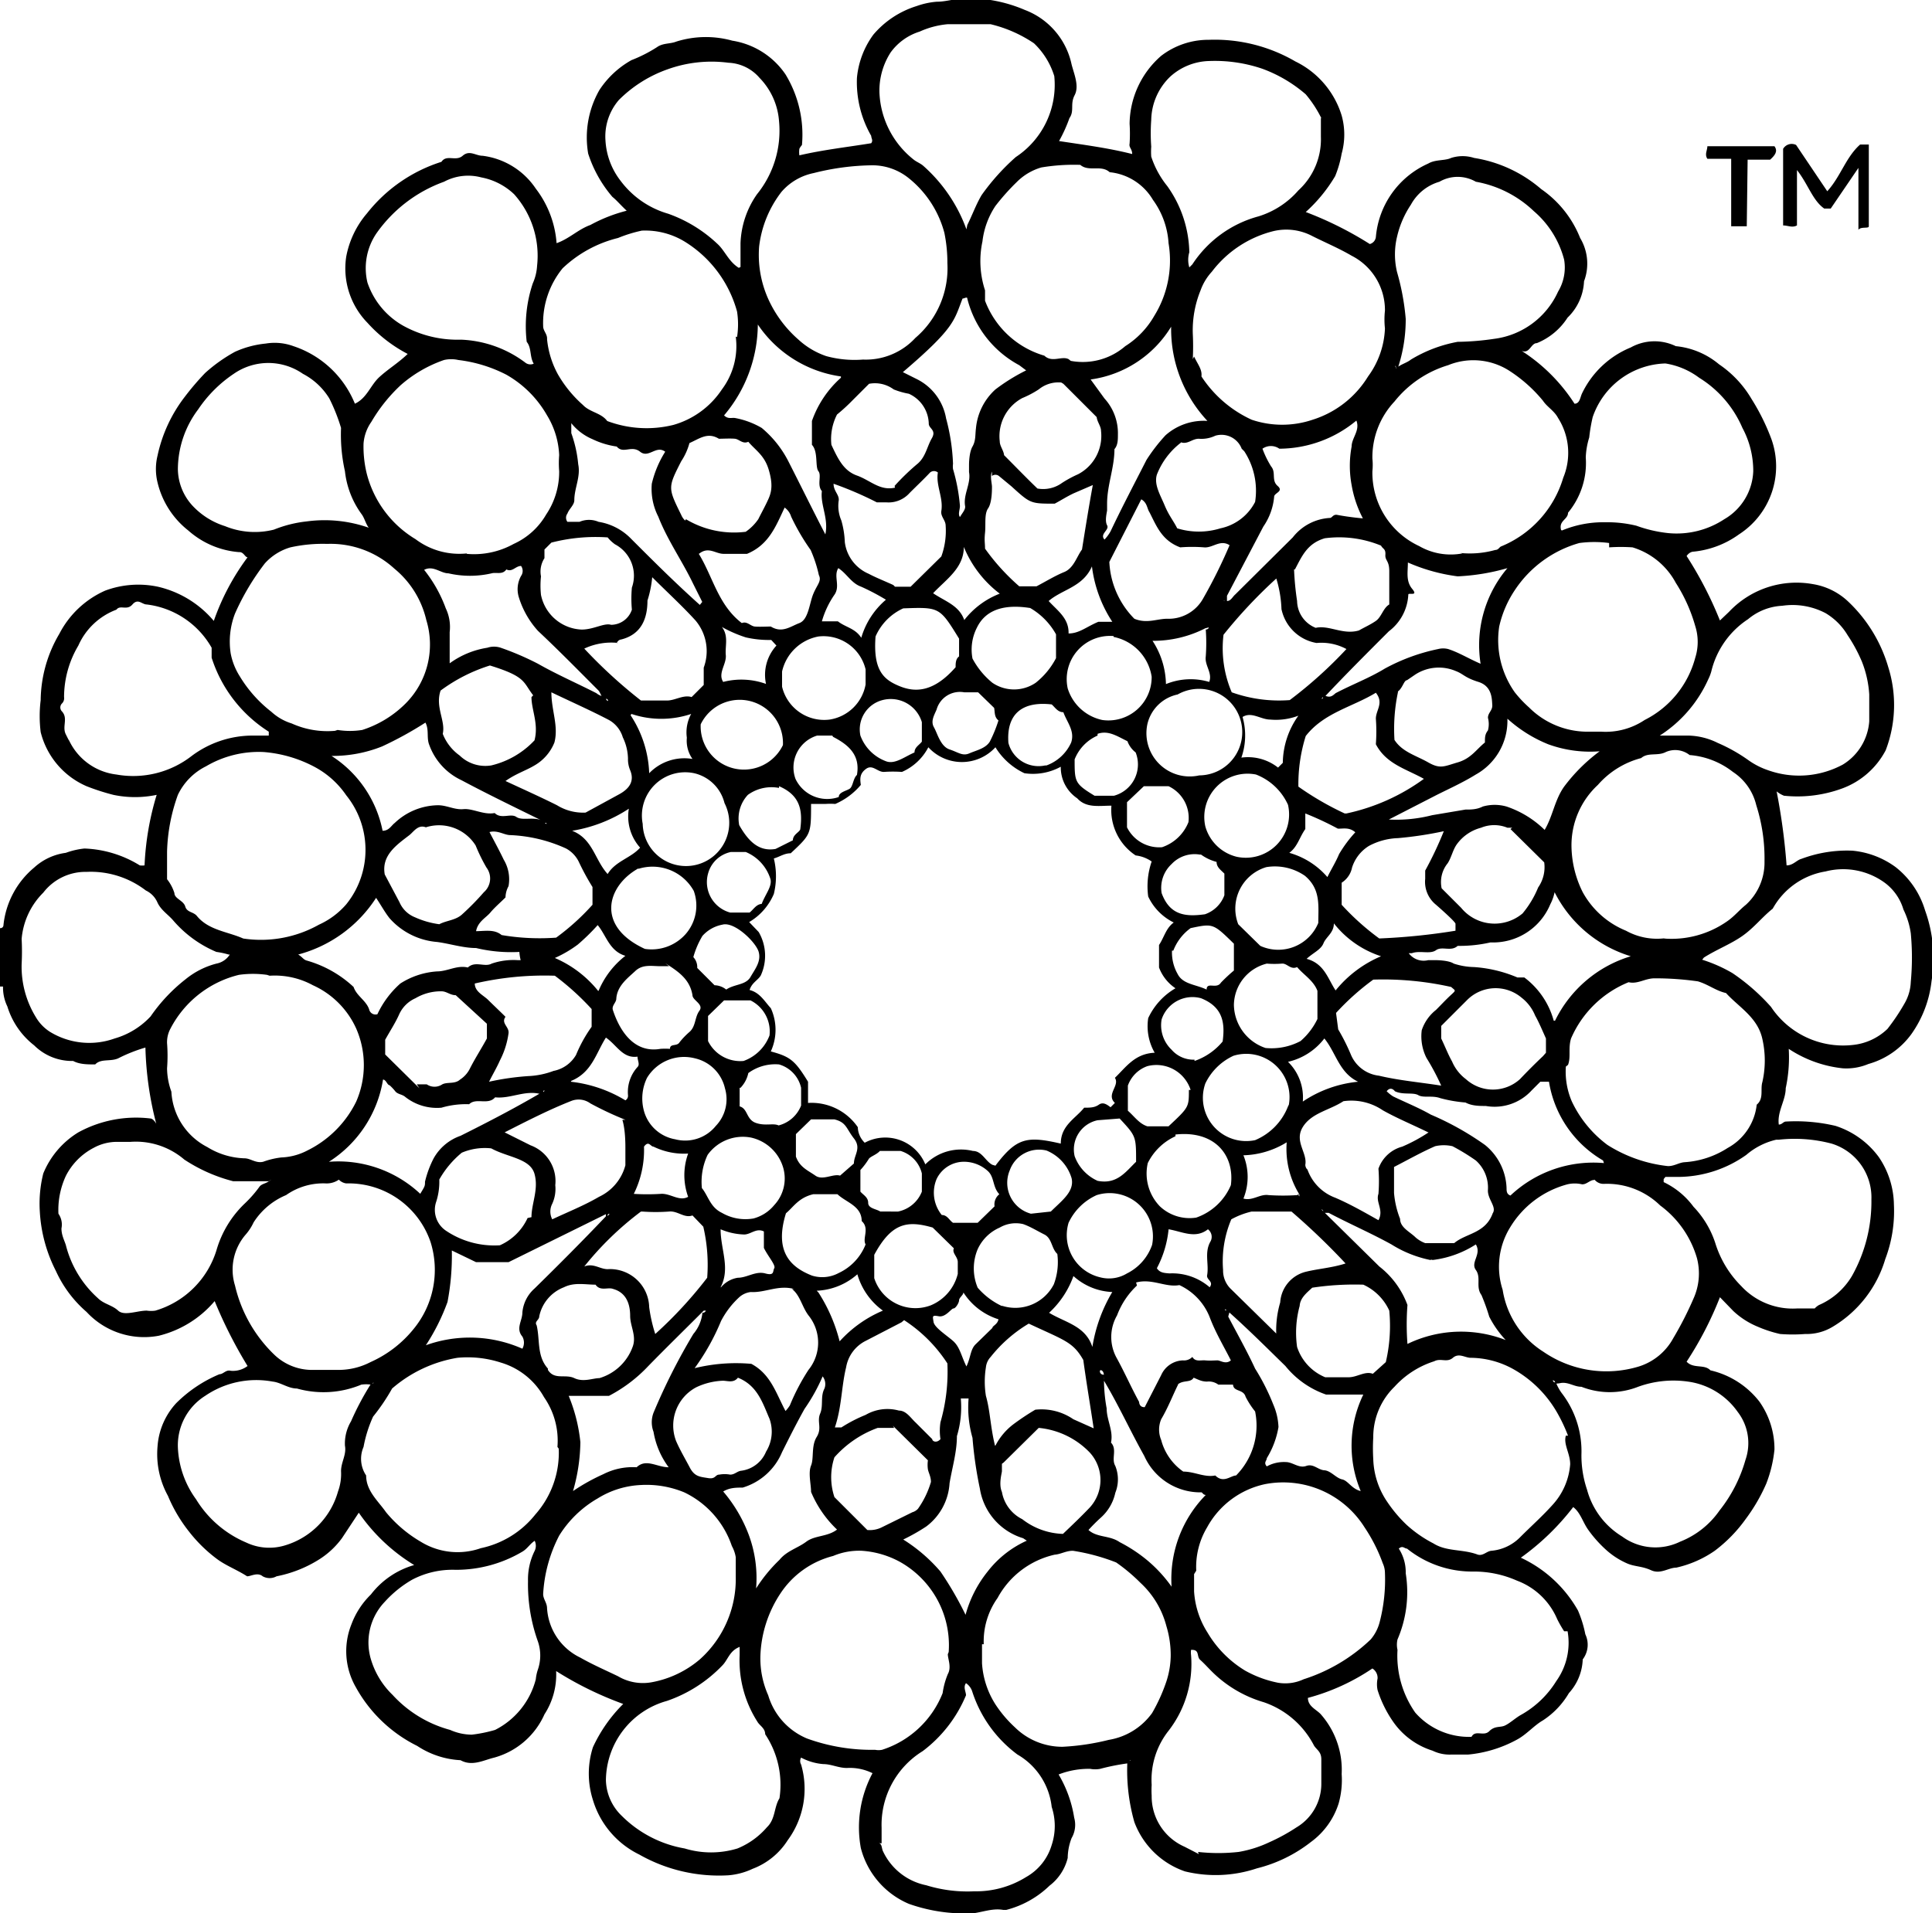 <svg xmlns="http://www.w3.org/2000/svg" xmlns:xlink="http://www.w3.org/1999/xlink" viewBox="0 0 44.64 44.22"><defs><style>.cls-1{fill:none;}.cls-2{clip-path:url(#clip-path);}</style><clipPath id="clip-path"><rect class="cls-1" width="44.64" height="44.22"/></clipPath></defs><title>location-icon-6</title><g id="Layer_2" data-name="Layer 2"><g id="Layer_1-2" data-name="Layer 1"><g class="cls-2"><path d="M30.1,25.46A2.76,2.76,0,0,1,31.38,25c-.44-.21-.51-.67-.78-1a1.47,1.47,0,0,1-.84.54,1.15,1.15,0,0,1,.34.94m-7-11.76a2.58,2.58,0,0,1-.83-1.08c0,.49-.41.75-.71,1.07.28.19.6.28.72.62a1.91,1.91,0,0,1,.82-.61m-9.27,9.18a2,2,0,0,1,.62-.81c-.37-.11-.44-.47-.64-.71a4.83,4.83,0,0,1-.46.45,2.73,2.73,0,0,1-.53.31,2.6,2.6,0,0,1,1,.76m17-1.56c0,.22-.18.31-.24.46s-.24.22-.39.36c.41.11.49.46.67.73a2.7,2.7,0,0,1,1.05-.79,2.28,2.28,0,0,1-1.09-.76M17.7,15.81a1,1,0,0,1,.24-.89l-.12-.13a2.37,2.37,0,0,1-.59-.06,3,3,0,0,1-.55-.24c.16.21.07.44.09.65s-.19.42-.06.62a1.68,1.68,0,0,1,1,.05m4.55,14.06c0,.06-.1.12-.1.18s-.08.19-.13.19-.18.21-.34.18-.14,0-.12.13.29.3.45.44.19.35.31.59c.1-.21.09-.39.21-.51l.39-.38c0-.05.12-.08.14-.2a1.49,1.49,0,0,1-.81-.62M13.19,25a3.08,3.08,0,0,1,1.26.43.12.12,0,0,0,.06-.12.86.86,0,0,1,.22-.65c.06-.06,0-.15,0-.24-.34.05-.48-.27-.73-.44-.23.36-.32.8-.8,1m1.33-6.29a3.37,3.37,0,0,1-1.31.51c.48.19.52.67.82,1,.18-.3.54-.37.75-.61a1.08,1.08,0,0,1-.26-.9M25.7,14.37a3,3,0,0,1-.47-1.28c-.21.48-.69.53-1,.8.21.23.47.4.46.75.25,0,.42-.16.69-.27Zm-6.79,15.5A3.78,3.78,0,0,1,19.4,31a2.83,2.83,0,0,1,1-.71,1.57,1.57,0,0,1-.59-.84,1.51,1.51,0,0,1-.94.38m9.75-12.31a1.12,1.12,0,0,1,.91.22l.11-.11A1.91,1.91,0,0,1,30,16.54a1.45,1.45,0,0,1-.65.09c-.22,0-.43-.19-.64-.06a1.55,1.55,0,0,1-.05,1m-12,12.18a.63.63,0,0,1,.39-.22c.21,0,.41-.16.63-.1s.17-.05.21-.12-.15-.28-.24-.47v-.38c-.18-.09-.31.08-.47.07a1.5,1.5,0,0,1-.53-.12c0,.47.23.9,0,1.34M27,28.42a2.43,2.43,0,0,1-.27.89c.07.11.18.11.29.12a1.32,1.32,0,0,1,.93.32c.1-.13-.07-.17-.06-.27.05-.26-.07-.53.08-.79a.22.22,0,0,0-.06-.28c-.29.23-.6.05-.91,0m-7.1-13.67a1.83,1.83,0,0,1,.57-.88,5.3,5.3,0,0,0-.57-.3c-.23-.08-.33-.3-.53-.43-.12.19.06.42-.1.63a2.08,2.08,0,0,0-.28.6h.37c.18.14.4.16.54.38m4.91,14.73a2.13,2.13,0,0,1-.57.87c.38.23.84.3,1,.79a3.57,3.57,0,0,1,.46-1.27,1.42,1.42,0,0,1-.92-.39M14.57,16.53A2.59,2.59,0,0,1,15,17.87a1.13,1.13,0,0,1,1-.33.73.73,0,0,1-.13-.49.89.89,0,0,1,.1-.55,2.17,2.17,0,0,1-1.38,0m3.8,9.69v.54c.09.25.28.32.45.44s.41-.05.57,0l.32-.28c0-.2.18-.35,0-.58s-.17-.37-.45-.44h-.54l-.37.36M24.28,28c.25-.25.55-.46.48-.77a1,1,0,0,0-.58-.64.72.72,0,0,0-.85.46.74.74,0,0,0,.49,1Zm3.32-3.48a1.46,1.46,0,0,0,.65-.45c.06-.44,0-.8-.5-1a.75.75,0,0,0-.91.49.78.78,0,0,0,.23.7.67.67,0,0,0,.53.23M25.36,17a1,1,0,0,0-.53.55c0,.52,0,.56.46.84h.45a.75.75,0,0,0,.5-1,.58.58,0,0,1-.19-.26c-.23-.11-.44-.26-.69-.17m-9,3.23a.73.73,0,0,0,.51.9h.45c.09-.07.15-.19.28-.2.08-.22.25-.41.2-.58a1,1,0,0,0-.57-.62h-.34a.69.69,0,0,0-.53.5m11.15,5a.83.83,0,0,0-1-.55.74.74,0,0,0-.45.45v.58c.15.13.26.3.45.36H27c.47-.44.47-.44.47-.84M22.6,16h-.32a.56.56,0,0,0-.64.4c-.06.14-.14.27-.06.41s.15.44.36.51.3.16.46.09.37-.11.47-.27a3.13,3.13,0,0,0,.2-.49c-.1-.08-.08-.19-.1-.29L22.6,16m2.76,9.89a.69.69,0,0,0-.53.83,1,1,0,0,0,.53.57c.45.09.65-.21.89-.44,0-.59,0-.59-.38-1Zm2.36-6.14a.73.73,0,0,0-.65.22.75.75,0,0,0-.23.67c.19.52.56.55,1,.49a.73.73,0,0,0,.45-.44v-.5c-.09-.09-.18-.15-.18-.27a1.09,1.09,0,0,1-.36-.17M19.88,17a1,1,0,0,0,.61.6c.2.06.41-.11.64-.21,0-.12.11-.17.17-.25v-.45a.75.75,0,0,0-.91-.51.7.7,0,0,0-.51.82M19.23,17h-.35a.77.77,0,0,0-.5,1,.81.81,0,0,0,1,.42c0-.11.17-.14.25-.19s.08-.24.17-.32c.08-.45-.18-.69-.55-.88m4.93.66a1,1,0,0,0,.57-.53c.09-.27-.1-.47-.18-.7-.13,0-.19-.11-.27-.18-.69-.08-1.05.23-1,.89a.72.72,0,0,0,.85.52M18,18.21a.93.93,0,0,0-.72.16.8.8,0,0,0-.2.7c.2.35.44.62.84.55l.4-.2c0-.13.14-.18.17-.25.06-.44,0-.79-.49-1m9,0h-.57l-.39.37v.58a.83.83,0,0,0,.81.46,1,1,0,0,0,.61-.58.81.81,0,0,0-.46-.83M16.78,22.87c.19-.13.45-.1.56-.29s.25-.36.19-.58-.56-.71-.84-.63a.82.82,0,0,0-.46.26,2,2,0,0,0-.21.49.34.34,0,0,1,.09.25l.4.4a.45.45,0,0,1,.27.1m10.3-.9a1,1,0,0,0,.13.54c.12.24.42.24.67.36,0-.19.23,0,.33-.16a3.71,3.71,0,0,1,.3-.28v-.62c-.48-.47-.48-.47-1-.36a1.15,1.15,0,0,0-.4.52M16.36,24.06a.83.83,0,0,0,.82.46,1,1,0,0,0,.6-.59.8.8,0,0,0-.44-.81h-.61l-.37.36Zm6.73,3.54c-.16-.17-.11-.4-.27-.54a.82.82,0,0,0-.58-.21.7.7,0,0,0-.6.4.82.82,0,0,0,.12.83c.13,0,.17.12.26.18h.57l.39-.38a.3.3,0,0,1,.11-.28m-6-2.46v.43c.19.05.15.3.37.38s.41,0,.53.06a.76.76,0,0,0,.52-.46v-.41A.73.73,0,0,0,18,24.6a1.05,1.05,0,0,0-.71.2.7.7,0,0,1-.18.34M20.75,28a.75.75,0,0,0,.55-.46v-.42a.72.72,0,0,0-.49-.52h-.48c-.08.09-.23.13-.26.19a1.64,1.64,0,0,1-.19.25v.5c.07.08.18.13.18.26s.19.14.28.2Zm-6-7.93c-.72.4-1,1.33.15,1.86a1.05,1.05,0,0,0,.94-.34,1,1,0,0,0,.19-1,1.09,1.09,0,0,0-1.28-.51m7.41-5.32c-.45-.73-.45-.73-1.29-.7a1.27,1.27,0,0,0-.64.65c-.06.79.19,1,.56,1.15s.79.13,1.29-.44c0-.09,0-.19.08-.25v-.41m8.3,6.57c0-.4.06-.78-.31-1.09a1.22,1.22,0,0,0-.89-.2,1,1,0,0,0-.65,1.32l.51.5a1,1,0,0,0,1.34-.53m-15,1h-.2c-.2,0-.41-.05-.58.11s-.42.34-.44.64c0,.09-.11.16-.08.26.18.55.53,1,1.1.9a1.61,1.61,0,0,1,.22,0c0-.13.16-.05.22-.15a1.73,1.73,0,0,1,.23-.24c.15-.13.12-.34.23-.49S16,23.12,16,23c-.06-.37-.33-.55-.63-.74m8.42-8.21c-.52-.08-1,0-1.22.46a1.11,1.11,0,0,0-.1.71,1.83,1.83,0,0,0,.46.56.89.89,0,0,0,1,0,1.76,1.76,0,0,0,.47-.57v-.55a1.6,1.6,0,0,0-.6-.61m2.71,2.69a1,1,0,0,0,1.2,1.18,1,1,0,1,0-.5-1.87.91.91,0,0,0-.7.69m-11.66,2.3a1,1,0,1,0,1.89-.48.94.94,0,0,0-.7-.69,1,1,0,0,0-1.19,1.17m1.34-2.3a1,1,0,0,0,1.9.48,1,1,0,0,0-1.9-.48m14.25,6.76V22.9c-.09-.24-.32-.37-.47-.55-.15.07-.23-.09-.35-.08a2.22,2.22,0,0,1-.35,0,1,1,0,0,0-.76.95,1.07,1.07,0,0,0,.73,1,1.43,1.43,0,0,0,.81-.16,1.57,1.57,0,0,0,.39-.51m-1.87-3.75a1,1,0,0,0,1.19-1.2,1.34,1.34,0,0,0-.74-.7,1,1,0,0,0-1.17,1.2,1,1,0,0,0,.72.7m-8.37,9.74a1,1,0,0,0,1.3.63,1.06,1.06,0,0,0,.63-.73v-.27c0-.13-.14-.21-.09-.32l-.49-.48c-.59-.17-.95-.11-1.35.63ZM25.73,14.7a1,1,0,0,0-1.06,1.21,1.07,1.07,0,0,0,.8.73,1,1,0,0,0,1.14-1,1.11,1.11,0,0,0-.88-.92M20,15.82v-.35a1,1,0,0,0-1.09-.76,1.06,1.06,0,0,0-.84.81v.35a1,1,0,0,0,1.1.76,1,1,0,0,0,.83-.81m0,12.94c-.08-.14.1-.37-.09-.54,0-.35-.36-.43-.56-.62h-.56c-.34.08-.46.3-.63.44-.28.9.12,1.25.6,1.44a.8.8,0,0,0,.62-.06,1.22,1.22,0,0,0,.62-.66m-3.78-1.3c.15.19.19.44.46.57a1.08,1.08,0,0,0,.73.13.93.93,0,0,0,.48-.31A.9.9,0,0,0,18.1,27a1,1,0,0,0-.75-.71,1,1,0,0,0-1,.4,1.45,1.45,0,0,0-.13.79m8.47.78a1,1,0,0,0,.73,1.26.8.8,0,0,0,.62-.09,1.16,1.16,0,0,0,.58-.66,1,1,0,0,0-1.28-1.15,1.31,1.31,0,0,0-.65.64m-1.53,1.92a1,1,0,0,0,1.19-.5,1.46,1.46,0,0,0,.08-.7c-.14-.13-.12-.36-.3-.45s-.32-.18-.49-.24a.74.74,0,0,0-.54.08,1,1,0,0,0-.51.5,1.15,1.15,0,0,0,0,.89,1.68,1.68,0,0,0,.55.42M15.6,26.33a.91.91,0,0,0,.94-.31.89.89,0,0,0,.21-.87.92.92,0,0,0-.69-.69,1,1,0,0,0-1.11.45,1.09,1.09,0,0,0-.08.73.91.91,0,0,0,.73.69m11.56-.07a1.33,1.33,0,0,0-.64.62,1.09,1.09,0,0,0,.28,1,1,1,0,0,0,.84.26,1.35,1.35,0,0,0,.8-.75c.09-.69-.37-1.27-1.28-1.17m2.62-.69a1,1,0,0,0-1.28-1.13,1.35,1.35,0,0,0-.65.64A1,1,0,0,0,29,26.35a1.39,1.39,0,0,0,.76-.78M20.66,33c-.11,0-.24,0-.38,0a2.45,2.45,0,0,0-1,.68,1.45,1.45,0,0,0,0,.92l.76.76a.63.63,0,0,0,.35-.07l.69-.34a.29.29,0,0,0,.13-.08,2.09,2.09,0,0,0,.3-.62c0-.12-.05-.2-.07-.29a.74.74,0,0,1,0-.21l-.81-.8m-11-7.89c.07,0,.17,0,.23,0a.32.32,0,0,0,.36,0c.12-.06.29,0,.41-.11a.64.64,0,0,0,.22-.24c.12-.24.27-.47.4-.71v-.34L10.53,23c-.13,0-.21-.09-.33-.09a1.15,1.15,0,0,0-.6.16.74.74,0,0,0-.38.38c-.09.2-.21.38-.32.58v.34l.79.78m13.46,8.68c0,.06,0,.13,0,.17s-.08.3,0,.48a.87.87,0,0,0,.47.63,1.61,1.61,0,0,0,.94.34c.21-.2.42-.4.62-.61a.94.94,0,0,0,0-1.27A1.88,1.88,0,0,0,24,33l-.81.8M34.94,19.13h-.11a.8.8,0,0,0-.61,0,1,1,0,0,0-.55.37c-.1.13-.13.31-.22.45a.69.69,0,0,0-.14.58l.45.45a1,1,0,0,0,1,.34,1,1,0,0,0,.42-.21,2.28,2.28,0,0,0,.36-.6.82.82,0,0,0,.14-.58l-.78-.77m-5-6a6.64,6.64,0,0,0,.07.73.68.68,0,0,0,.43.62c.31-.07.63.17,1,.06.12-.07.26-.13.39-.22s.17-.3.31-.38c0-.28,0-.52,0-.77s-.1-.24-.09-.38-.06-.13-.1-.21a2.54,2.54,0,0,0-1.3-.17c-.41.12-.53.42-.69.72M32.1,30.29a1.21,1.21,0,0,0-.6-.6,6.57,6.57,0,0,0-1.18.07c-.13.12-.28.24-.29.42a2.35,2.35,0,0,0-.06.95,1.14,1.14,0,0,0,.65.7h.54c.2,0,.38-.15.56-.08l.3-.27a3.68,3.68,0,0,0,.08-1.19M32.3,16a4.11,4.11,0,0,0-.08,1.1c.18.28.5.36.78.52s.37.09.68,0,.43-.3.63-.46c0-.12,0-.19.07-.28a.57.57,0,0,0,0-.29c0-.12.11-.17.1-.3s0-.43-.32-.53-.34-.18-.52-.25a1,1,0,0,0-.94.08l-.19.13c-.07,0-.1.18-.21.26m-5-5.76a1.71,1.71,0,0,0-.57.75c-.07.23.08.47.18.71s.2.35.29.53a1.69,1.69,0,0,0,1,0A1.17,1.17,0,0,0,29,11.6a1.67,1.67,0,0,0-.25-1.17l-.06-.06a.5.5,0,0,0-.61-.3.74.74,0,0,1-.38.07c-.15,0-.24.12-.39.09m-6.64,1a5.29,5.29,0,0,1,.54-.52c.18-.16.21-.39.32-.58s-.06-.22-.07-.33A.78.78,0,0,0,21,9.1,1.77,1.77,0,0,1,20.65,9a.73.73,0,0,0-.57-.13l-.38.38a4.22,4.22,0,0,1-.36.33,1.24,1.24,0,0,0-.13.7c.15.32.28.6.59.71s.53.36.88.28M32.21,27v.57a2.1,2.1,0,0,0,.14.6c0,.2.23.3.36.43a.71.71,0,0,0,.22.13h.67c.27-.23.72-.22.89-.69.1-.15-.13-.33-.11-.55a.84.84,0,0,0-.28-.67,4.86,4.86,0,0,0-.54-.33.9.9,0,0,0-.4,0c-.32.14-.62.31-.95.48M12.32,16.07c-.24-.31-.16-.43-1-.69a3.83,3.83,0,0,0-1.14.58c-.13.38.12.7.05,1a1.11,1.11,0,0,0,.39.5.85.85,0,0,0,.73.23,2,2,0,0,0,1-.58c.1-.38-.07-.7-.07-1m.38,15.55c.15.24.4.09.61.19s.43,0,.58,0a1.17,1.17,0,0,0,.77-.73c.09-.25-.06-.47-.06-.71s-.07-.53-.39-.62c-.12-.05-.3.06-.41-.1-.24,0-.49-.06-.73.06a.92.92,0,0,0-.57.67c0,.09-.12.12-.06.21.08.34,0,.71.26,1m-.38-3.5c0-.32.17-.64.07-1s-.62-.38-1-.59a1.36,1.36,0,0,0-.68.1,2.2,2.2,0,0,0-.52.62,1.5,1.5,0,0,1-.07.51.58.58,0,0,0,.22.67,2,2,0,0,0,1.25.34h0a1.27,1.27,0,0,0,.64-.63M27.22,32c-.12.24-.23.53-.39.8a.62.62,0,0,0,0,.48,1.29,1.29,0,0,0,.51.73c.26,0,.49.14.74.09.19.19.36,0,.48,0A1.64,1.64,0,0,0,29,32.62a1.94,1.94,0,0,1-.22-.34c-.05-.18-.28-.11-.29-.28-.12,0-.26,0-.34,0a.37.37,0,0,0-.26-.07c-.13,0-.21-.05-.31-.09-.07.12-.23.05-.36.15M12.58,12.68c0,.08,0,.17,0,.22a.57.57,0,0,0-.08.42,2,2,0,0,0,0,.43,1,1,0,0,0,.94.8c.28,0,.52-.16.68-.11a.51.51,0,0,0,.48-.35,2.83,2.83,0,0,1,0-.51.82.82,0,0,0-.39-1,.87.87,0,0,1-.17-.16,4.1,4.1,0,0,0-1.3.12l-.17.17M15.85,12a2.16,2.16,0,0,0,1.38.29,1.14,1.14,0,0,0,.29-.29c.08-.16.17-.32.24-.48s.1-.34,0-.67-.3-.44-.47-.64c-.13.06-.21-.06-.31-.07s-.28,0-.37,0c-.26-.16-.45,0-.68.1a1.43,1.43,0,0,1-.19.42c-.31.61-.31.61,0,1.24a.38.38,0,0,0,.09.13m8.69-3.19A.72.72,0,0,0,24,9a2.28,2.28,0,0,1-.38.2,1,1,0,0,0-.52,1c0,.11.09.21.1.32.26.26.51.52.77.77a.74.74,0,0,0,.57-.13,2.64,2.64,0,0,1,.37-.2,1,1,0,0,0,.53-1c0-.11-.09-.21-.1-.32l-.77-.77M35.72,24c-.09-.2-.16-.37-.25-.53a1,1,0,0,0-.31-.41.93.93,0,0,0-1.26.05l-.52.52-.08.08V24c.1.21.16.37.25.53a1,1,0,0,0,.32.41.93.93,0,0,0,1.25,0c.17-.18.35-.36.53-.53l.07-.08ZM17.05,31.84c-.1.13-.24.07-.35.07a1.57,1.57,0,0,0-.61.15,1,1,0,0,0-.47,1.24c.09.21.21.41.32.62s.24.21.42.24.16-.08.26-.08a.7.7,0,0,1,.25,0c.11,0,.16-.08.26-.09a.72.72,0,0,0,.57-.44.88.88,0,0,0,.08-.76c-.16-.37-.28-.77-.73-.95M8.89,20.21l.34.64a.65.65,0,0,0,.36.35,2,2,0,0,0,.56.16c.17-.09.38-.09.53-.23a6,6,0,0,0,.5-.51.42.42,0,0,0,.06-.57,4,4,0,0,1-.25-.51,1,1,0,0,0-1.15-.42c-.18-.07-.28.1-.38.18-.3.23-.65.47-.57.91M29.61,14.1a2.75,2.75,0,0,0-.12-.73,11.35,11.35,0,0,0-1.22,1.3A2.59,2.59,0,0,0,28.46,16a3.25,3.25,0,0,0,1.34.18A10,10,0,0,0,31.11,15a1.22,1.22,0,0,0-.69-.14,1,1,0,0,1-.81-.78m-15.32.78a1.47,1.47,0,0,0-.79.13,11.36,11.36,0,0,0,1.31,1.2c.21,0,.41,0,.6,0s.38-.14.57-.08l.28-.28c0-.13,0-.26,0-.4a1.1,1.1,0,0,0-.19-1.09c-.31-.34-.65-.65-1-1a2.57,2.57,0,0,1-.11.54c0,.4-.13.78-.61.9,0,0-.06,0-.1.08m15.24,16a2.27,2.27,0,0,1,.09-.76.78.78,0,0,1,.6-.71c.29-.07.6-.09.91-.19A16,16,0,0,0,29.84,28c-.34,0-.63,0-.92,0a1.82,1.82,0,0,0-.47.18,2.49,2.49,0,0,0-.19,1.17.59.59,0,0,0,.17.43l1.1,1.08M14.81,28a7.2,7.2,0,0,0-1.31,1.27c.22-.09.38.08.57.06a.91.91,0,0,1,.65.25.9.9,0,0,1,.28.63,3.46,3.46,0,0,0,.14.62,9.73,9.73,0,0,0,1.2-1.3,3.88,3.88,0,0,0-.09-1.18L16,28.09c-.19.07-.34-.11-.54-.09a4.26,4.26,0,0,1-.62,0M22.92,10.9c-.05.11,0,.27,0,.35s0,.37-.09.5-.05.37-.07.56,0,.24,0,.37a5,5,0,0,0,.79.87h.4c.23-.12.42-.24.64-.33s.29-.36.41-.52c.08-.5.16-1,.25-1.49l-.44.19c-.15.07-.29.16-.44.24-.56,0-.56,0-1-.4L23.08,11a.13.13,0,0,0-.16,0m8,12.79a4.78,4.78,0,0,1,.3.6.8.8,0,0,0,.64.47c.46.11.93.15,1.44.23a5.42,5.42,0,0,0-.34-.64,1.11,1.11,0,0,1-.11-.64,1,1,0,0,1,.33-.47c.12-.12.23-.24.35-.35s.1-.09,0-.18a7.19,7.19,0,0,0-1.8-.17,5.76,5.76,0,0,0-.86.77Zm-14.78-11c.33.53.45,1.19,1,1.61.12-.05.2.07.3.08s.28,0,.37,0c.26.16.45,0,.66-.08s.23-.45.32-.67.2-.3.13-.44a3,3,0,0,0-.19-.58,5,5,0,0,1-.45-.77.41.41,0,0,0-.15-.21c-.2.42-.36.86-.87,1.07h-.54c-.19,0-.35-.18-.57,0M23,33.41a1.46,1.46,0,0,1,.41-.49,5.65,5.65,0,0,1,.51-.34,1.3,1.3,0,0,1,.88.22l.47.21c-.08-.54-.16-1-.24-1.58-.24-.42-.43-.45-1.26-.84a3.24,3.24,0,0,0-.88.77.41.41,0,0,0-.11.24,2.08,2.08,0,0,0,0,.66c.1.35.1.7.21,1.15M11.3,25a6.1,6.1,0,0,1,.9-.13,1.88,1.88,0,0,0,.59-.12.77.77,0,0,0,.52-.37,3.22,3.22,0,0,1,.36-.65v-.41a6.1,6.1,0,0,0-.85-.77,7.13,7.13,0,0,0-1.85.18c0,.19.2.27.31.38s.26.25.4.39c-.11.15.09.23.07.38a1.94,1.94,0,0,1-.2.63c-.07.16-.16.31-.25.49m7.05,4.79c-.37-.1-.67.09-1,.07a.48.48,0,0,0-.28.13,2,2,0,0,0-.41.54,5.22,5.22,0,0,1-.61,1.09,4,4,0,0,1,1.31-.1c.45.24.57.68.79,1.09a.91.91,0,0,0,.1-.13,4.92,4.92,0,0,1,.43-.82,1,1,0,0,0,0-1.26c-.15-.2-.19-.46-.38-.61m2.38-16.23h.36l.71-.7a1.73,1.73,0,0,0,.1-.71c0-.13-.12-.21-.1-.34.05-.31-.13-.59-.08-.89a.14.14,0,0,0-.18,0c-.15.16-.31.31-.47.47a.65.65,0,0,1-.54.22h-.22a8.09,8.09,0,0,0-1-.43c0,.17.13.25.12.38a.85.85,0,0,0,.06.47,2.09,2.09,0,0,1,.08.5.92.92,0,0,0,.55.73c.17.09.35.16.57.26M31.11,18.8A4.69,4.69,0,0,0,32.9,18c-.41-.23-.87-.34-1.11-.8a4,4,0,0,0,0-.59c0-.2.19-.36,0-.6-.54.33-1.2.46-1.62,1A3.72,3.72,0,0,0,30,18.18a6.83,6.83,0,0,0,1.07.62M11,21.52c.21,0,.42-.05.59.09a5.23,5.23,0,0,0,1.26.06,5.4,5.4,0,0,0,.84-.76V20.5a5.7,5.7,0,0,1-.32-.59.7.7,0,0,0-.29-.3,3.44,3.44,0,0,0-1.29-.31c-.14,0-.29-.12-.48-.07.12.23.23.43.33.64a.88.88,0,0,1,.11.61.56.56,0,0,0-.07.26c-.12.12-.25.23-.35.35s-.29.21-.33.43m20.84.17a14.66,14.66,0,0,0,1.79-.18c0-.08,0-.12,0-.16s-.29-.3-.45-.44a.68.68,0,0,1-.25-.6v-.19a8.25,8.25,0,0,0,.43-.91,8.52,8.52,0,0,1-1.06.16,1.52,1.52,0,0,0-.67.18.91.91,0,0,0-.39.5.54.54,0,0,1-.24.35v.51a5.85,5.85,0,0,0,.87.78M12.74,16c0,.42.17.78.07,1.16a1.07,1.07,0,0,1-.46.53c-.2.12-.43.19-.67.36.43.2.81.37,1.19.56a1.15,1.15,0,0,0,.66.17l.77-.42c.26-.14.36-.32.26-.56a.65.65,0,0,1-.05-.27,1.18,1.18,0,0,0-.12-.49.68.68,0,0,0-.32-.4c-.42-.22-.85-.41-1.33-.64m1.71,9.88a7.61,7.61,0,0,1-.81-.38.46.46,0,0,0-.43-.06c-.51.2-1,.45-1.55.73l.6.3a.88.88,0,0,1,.57.92.83.83,0,0,1-.07.43.39.39,0,0,0,0,.36c.36-.17.74-.32,1.08-.52a1.12,1.12,0,0,0,.61-.73c0-.14,0-.28,0-.39s0-.43-.07-.66m6.45,4.68-.83.43a.84.84,0,0,0-.45.61c-.11.45-.1.92-.26,1.39.08,0,.13,0,.15,0A3.33,3.33,0,0,1,20,32.7a1,1,0,0,1,.77-.1c.17,0,.27.17.39.28l.38.38c0,.05.1.1.19,0a1.28,1.28,0,0,1,0-.39,4.22,4.22,0,0,0,.16-1.36,3.39,3.39,0,0,0-1-1m5.38-.8a1.82,1.82,0,0,0-.46.69,1,1,0,0,0,0,1c.18.33.33.67.51,1,0,0,0,.13.13.12l.38-.74a.57.57,0,0,1,.5-.34.27.27,0,0,0,.22-.08c.07.12.19.07.3.08s.21,0,.28,0,.19.1.31,0c-.16-.32-.35-.63-.49-1a1.37,1.37,0,0,0-.7-.74c-.32.06-.63-.16-1-.06m-.62-16.71a2,2,0,0,0,.58,1.37c.29.12.52,0,.76,0a.91.91,0,0,0,.83-.47,11.72,11.72,0,0,0,.61-1.23c-.22-.14-.39.07-.59.05a3.5,3.5,0,0,0-.55,0c-.43-.16-.55-.5-.71-.81-.06-.09-.05-.22-.19-.3l-.74,1.45m-6.2-4.29a2.78,2.78,0,0,1-1.92-1.2,3.28,3.28,0,0,1-.78,2.1c.09.09.17.05.25.06a1.9,1.9,0,0,1,.62.23,2.46,2.46,0,0,1,.62.78c.28.55.55,1.1.85,1.68.08-.37-.12-.68-.08-1-.12-.14,0-.36-.08-.46s0-.45-.15-.61V9.73a2.4,2.4,0,0,1,.67-1M33,26.17c-.39-.19-.73-.33-1.05-.51a1.29,1.29,0,0,0-.91-.21c-.32.21-.74.27-.94.6s.11.59.06.87c0,0,0,.07.05.11a1.08,1.08,0,0,0,.64.65c.35.15.68.34,1,.52.13-.24-.07-.41,0-.61a3.8,3.8,0,0,0,0-.58.8.8,0,0,1,.55-.51,3.81,3.81,0,0,0,.61-.33M37,17.36a2.83,2.83,0,0,1-1.23-.16,3.17,3.17,0,0,1-.94-.59s0,0,0,.05a1.42,1.42,0,0,1-.73,1.24c-.29.18-.6.32-.9.47l-1.11.57a3.34,3.34,0,0,0,1-.1l.77-.13c.13,0,.26,0,.4-.07a1,1,0,0,1,.55,0,2.31,2.31,0,0,1,.88.54c.19-.32.23-.69.45-1a4,4,0,0,1,.88-.86m-18,14.46a4.2,4.2,0,0,1-.43.78c-.19.34-.36.68-.52,1a1.43,1.43,0,0,1-.91.82c-.15,0-.3,0-.45.09a3.36,3.36,0,0,1,.59,1,2.87,2.87,0,0,1,.17,1.24,3.54,3.54,0,0,1,.54-.66c.17-.21.42-.27.62-.42s.49-.11.71-.28a2.55,2.55,0,0,1-.6-.87c0-.18-.07-.44,0-.61s0-.45.13-.66,0-.35.08-.54,0-.39.1-.58a.29.29,0,0,0-.05-.29M27.9,9.73a3.11,3.11,0,0,1-.84-2.18A2.59,2.59,0,0,1,25.2,8.77l.32.44a1.19,1.19,0,0,1,.31.83c0,.12,0,.25-.08.34,0,.43-.17.83-.17,1.26,0,0,0,.11,0,.15s-.06.24,0,.35-.18.2-.06.33a.94.94,0,0,0,.14-.19c.26-.55.55-1.1.83-1.65a4,4,0,0,1,.44-.57,1.33,1.33,0,0,1,1-.33m8,13.86a2.87,2.87,0,0,1,1.75-1.49,2.92,2.92,0,0,1-1.76-1.48,1.06,1.06,0,0,1-.1.28,1.43,1.43,0,0,1-1.38.88,3.22,3.22,0,0,1-.76.08c-.15.14-.36,0-.5.1s-.37,0-.56.07h-.07a.43.43,0,0,0,.45.16c.06,0,.14,0,.16,0s.31,0,.43.08a1.6,1.6,0,0,0,.47.08,3.09,3.09,0,0,1,1,.24s.11,0,.16,0a1.86,1.86,0,0,1,.68,1m-15.06-15,.34.17a1.25,1.25,0,0,1,.68.91,4.68,4.68,0,0,1,.16,1.05.45.45,0,0,0,0,.12,4.24,4.24,0,0,1,.16.85c0,.09-.05.19,0,.26.05-.09.13-.17.12-.25-.05-.27.14-.52.09-.79,0,0,0-.13,0-.16s0-.29.08-.43.06-.27.08-.42A1.38,1.38,0,0,1,23,9a4.39,4.39,0,0,1,.71-.44l-.16-.12a2.41,2.41,0,0,1-1.2-1.54c0-.05-.07,0-.11,0-.2.51-.17.67-1.39,1.71m2.88,27-.09-.06a1.43,1.43,0,0,1-1-1.15,9.16,9.16,0,0,1-.17-1.17,2.54,2.54,0,0,1-.09-.91h-.18a2.31,2.31,0,0,1-.09.87c0,.37-.11.73-.17,1.09a1.35,1.35,0,0,1-.54,1,4.54,4.54,0,0,1-.53.3,3.75,3.75,0,0,1,.86.74,7.9,7.9,0,0,1,.58,1,2.74,2.74,0,0,1,.51-1,2.37,2.37,0,0,1,.92-.72m13.3-8.78A2.58,2.58,0,0,1,35.79,25h-.2l-.2.2a1.16,1.16,0,0,1-1.06.36c-.15,0-.32,0-.47-.08a3.18,3.18,0,0,1-.58-.1c-.19-.07-.39,0-.51-.07s-.35,0-.54-.09c0,0-.09-.13-.19,0a.88.88,0,0,0,.15.12c.29.14.59.26.87.42a6.66,6.66,0,0,1,1.25.7,1.34,1.34,0,0,1,.5,1c0,.06,0,.14.09.17a2.79,2.79,0,0,1,2.16-.75M12,22a3.47,3.47,0,0,1-1-.09c-.3,0-.6-.1-.9-.14A1.64,1.64,0,0,1,9,21.22c-.11-.14-.19-.29-.31-.47a3.08,3.08,0,0,1-1.8,1.31c.1.06.12.12.2.14a2.64,2.64,0,0,1,1.08.61c.07.21.29.31.36.52a.15.15,0,0,0,.19.11,2.17,2.17,0,0,1,.53-.71,1.79,1.79,0,0,1,.85-.28c.24,0,.46-.15.71-.09.17-.16.39,0,.55-.09a1.55,1.55,0,0,1,.6-.08l.07,0A1.14,1.14,0,0,1,12,22m26.44,5.25,0,.07a1.83,1.83,0,0,1,.69.57,2.2,2.2,0,0,1,.5.83,2.4,2.4,0,0,0,.6,1,1.62,1.62,0,0,0,1.29.52h.41a.39.39,0,0,1,.1-.08,1.65,1.65,0,0,0,.76-.67,3.51,3.51,0,0,0,.45-1.77,1.3,1.3,0,0,0-.92-1.29,3.33,3.33,0,0,0-1.22-.09s0,0-.06,0a1.62,1.62,0,0,0-.69.35,2.74,2.74,0,0,1-1.59.51h-.28M30.53,2.73a2.75,2.75,0,0,0-.36-.55,3.23,3.23,0,0,0-1-.59,3.4,3.4,0,0,0-1.23-.18,1.39,1.39,0,0,0-.9.36,1.42,1.42,0,0,0-.44,1,4.28,4.28,0,0,0,0,.62,1.57,1.57,0,0,0,0,.23,2.14,2.14,0,0,0,.37.68,2.72,2.72,0,0,1,.51,1.53.61.61,0,0,0,0,.35l.07-.07A2.65,2.65,0,0,1,29.08,5,2,2,0,0,0,30,4.4a1.6,1.6,0,0,0,.52-1.24c0-.15,0-.31,0-.43M27.68,42.8a4.24,4.24,0,0,0,.94,0,2.7,2.7,0,0,0,.7-.22,4.36,4.36,0,0,0,.64-.35,1.17,1.17,0,0,0,.57-1c0-.19,0-.39,0-.57s-.11-.22-.17-.32a2.05,2.05,0,0,0-1.16-1,2.82,2.82,0,0,1-1.2-.71c-.09-.09-.18-.19-.27-.27s0-.24-.21-.23a.49.49,0,0,0,0,.12A2.52,2.52,0,0,1,27,40a1.83,1.83,0,0,0-.39,1.25,2.08,2.08,0,0,0,0,.25,1.27,1.27,0,0,0,.76,1.18l.33.17M38.35,17c.27,0,.47,0,.66,0a1.59,1.59,0,0,1,.68.17,3.81,3.81,0,0,1,.71.4,1.74,1.74,0,0,0,.45.23,2.13,2.13,0,0,0,1.73-.13,1.28,1.28,0,0,0,.61-1c0-.21,0-.41,0-.62a2.47,2.47,0,0,0-.17-.76,3.6,3.6,0,0,0-.33-.61,1.46,1.46,0,0,0-.51-.51,1.64,1.64,0,0,0-1-.17,1.33,1.33,0,0,0-.79.31,2,2,0,0,0-.85,1.21,1,1,0,0,1-.07.18A3,3,0,0,1,38.35,17M17.11,6.17V5.62a2.1,2.1,0,0,1,.38-1.13A2.33,2.33,0,0,0,18,2.8a1.6,1.6,0,0,0-.45-1,1,1,0,0,0-.72-.35,3,3,0,0,0-1.4.15,3,3,0,0,0-1.13.71,1.29,1.29,0,0,0-.31.94,1.67,1.67,0,0,0,.35.93,2.1,2.1,0,0,0,1.1.76,3.22,3.22,0,0,1,1.13.69c.18.16.26.41.5.56M5.28,22.06A1.86,1.86,0,0,0,5,22a2.69,2.69,0,0,1-1-.73c-.12-.14-.29-.24-.37-.43a.55.55,0,0,0-.26-.26,2.09,2.09,0,0,0-1.37-.43,1.23,1.23,0,0,0-1,.48A1.71,1.71,0,0,0,.5,21.7a5.61,5.61,0,0,1,0,.58,2.23,2.23,0,0,0,.33,1.23,1,1,0,0,0,.33.34A1.74,1.74,0,0,0,2.65,24a1.82,1.82,0,0,0,.83-.51,3.89,3.89,0,0,1,.81-.86A1.87,1.87,0,0,1,5,22.27a.47.47,0,0,0,.31-.21M36.14,37.7a2.79,2.79,0,0,1-.16-.28,1.63,1.63,0,0,0-.93-.89,2.45,2.45,0,0,0-1-.21,2.4,2.4,0,0,1-1.54-.53c-.06,0-.1-.08-.19,0a1,1,0,0,1,.16.57,2.76,2.76,0,0,1-.19,1.53.53.53,0,0,0,0,.24,2.29,2.29,0,0,0,.41,1.45,1.65,1.65,0,0,0,1.3.56c.09-.17.28,0,.41-.13s.25-.08.36-.13.24-.17.36-.24a2.25,2.25,0,0,0,.83-.79,1.52,1.52,0,0,0,.26-1.15M8.53,12.21c-.08-.1-.1-.22-.17-.32a2.06,2.06,0,0,1-.39-1,3.86,3.86,0,0,1-.09-1,4.18,4.18,0,0,0-.27-.68A1.56,1.56,0,0,0,7,8.64a1.4,1.4,0,0,0-1.6,0,3,3,0,0,0-.82.82,2.31,2.31,0,0,0-.47,1.39,1.27,1.27,0,0,0,.35.85,1.74,1.74,0,0,0,.74.46,1.81,1.81,0,0,0,1.13.08,2.83,2.83,0,0,1,.76-.19,3.08,3.08,0,0,1,1.44.15M6.21,17c0-.05,0-.08,0-.09A3.16,3.16,0,0,1,4.89,15.2c0-.08,0-.15,0-.23a2,2,0,0,0-1.5-1c-.11,0-.2-.15-.33,0s-.28,0-.37.12a1.56,1.56,0,0,0-.88.83,2.34,2.34,0,0,0-.33,1.19.17.17,0,0,1-.05.15.13.13,0,0,0,0,.18c.15.16,0,.35.09.53s.05.1.08.15a1.39,1.39,0,0,0,1.09.78,2.2,2.2,0,0,0,1.74-.43A2.35,2.35,0,0,1,5.82,17h.39m0,10.3c-.32,0-.57,0-.82,0a3.73,3.73,0,0,1-1.13-.5,1.72,1.72,0,0,0-1.25-.41H2.73a1.12,1.12,0,0,0-.57.14,1.49,1.49,0,0,0-.64.65,1.87,1.87,0,0,0-.17.87.44.44,0,0,1,.07.34c0,.15.06.26.1.38A2.45,2.45,0,0,0,2.26,30c.14.14.33.16.47.29s.44,0,.66,0a.68.68,0,0,0,.2,0A2.1,2.1,0,0,0,5,28.9a2.42,2.42,0,0,1,.66-1.09A2.79,2.79,0,0,0,6,27.42c.06-.07.15-.06.27-.16m29.82-15a2.49,2.49,0,0,1,1-.19,2.84,2.84,0,0,1,.72.08,3.1,3.1,0,0,0,.73.17A2,2,0,0,0,39.84,12a1.34,1.34,0,0,0,.67-1.11,2.1,2.1,0,0,0-.25-1,2.54,2.54,0,0,0-1-1.16,1.76,1.76,0,0,0-.78-.33,1.83,1.83,0,0,0-1.68,1.24,3.85,3.85,0,0,0-.08.47,1.77,1.77,0,0,0-.08.46,1.8,1.8,0,0,1-.41,1.28c0,.16-.22.18-.16.4m-19,25.82c-.21.09-.25.28-.37.41a3.22,3.22,0,0,1-1.29.83A1.92,1.92,0,0,0,14,41.14a1.18,1.18,0,0,0,.37.83,2.71,2.71,0,0,0,1.45.75,2.09,2.09,0,0,0,1.22,0,1.79,1.79,0,0,0,.68-.49c.2-.19.16-.46.29-.67a2.1,2.1,0,0,0-.33-1.48c0-.14-.13-.2-.18-.29a2.63,2.63,0,0,1-.41-1.54v-.19M20.3,42.6c.08,0,.07.12.1.18a1.41,1.41,0,0,0,1,.79,3.23,3.23,0,0,0,1.11.14,2.19,2.19,0,0,0,1.2-.33,1.26,1.26,0,0,0,.59-.74,1.4,1.4,0,0,0,0-.88,1.6,1.6,0,0,0-.79-1.21,2.93,2.93,0,0,1-1.05-1.47.37.37,0,0,0-.14-.18c-.07.09,0,.2,0,.28a3.11,3.11,0,0,1-1,1.29,2,2,0,0,0-.95,1.77v.36m-8-7c-.12.07-.18.19-.3.26a3,3,0,0,1-1.55.42,2,2,0,0,0-1,.23,2.61,2.61,0,0,0-.63.51,1.36,1.36,0,0,0-.31,1.36,1.89,1.89,0,0,0,.49.79,2.78,2.78,0,0,0,1.33.81,1.25,1.25,0,0,0,.5.11,3.23,3.23,0,0,0,.54-.11,1.82,1.82,0,0,0,.94-1.17,1,1,0,0,1,.05-.23,1,1,0,0,0,0-.64,3.92,3.92,0,0,1-.23-1.4,1.48,1.48,0,0,1,.15-.69.27.27,0,0,0,0-.25m10-30.4c.12-.24.2-.47.33-.69a5.12,5.12,0,0,1,.79-.88,2,2,0,0,0,.89-1.87A1.76,1.76,0,0,0,23.89,1a3.06,3.06,0,0,0-1-.44c-.35,0-.7,0-1,0a2,2,0,0,0-.64.17,1.31,1.31,0,0,0-.67.48,1.63,1.63,0,0,0-.26.93,2.08,2.08,0,0,0,.78,1.54c.07.06.16.09.23.15a3.59,3.59,0,0,1,1,1.47m17,16.88a3.39,3.39,0,0,1,.7.31,4.74,4.74,0,0,1,.89.78,2,2,0,0,0,1.89.88,1.35,1.35,0,0,0,.8-.37A4.79,4.79,0,0,0,44,23.2a1.07,1.07,0,0,0,.15-.51,6,6,0,0,0,0-1.12,1.84,1.84,0,0,0-.17-.55,1.19,1.19,0,0,0-.42-.61,1.63,1.63,0,0,0-1.38-.27,1.71,1.71,0,0,0-1.22.86c-.24.19-.43.44-.7.63s-.59.31-.89.5m-27-13.67c-.15-.18-.07-.4-.2-.56a3.11,3.11,0,0,1,.14-1.35,1.17,1.17,0,0,0,.1-.41,2.13,2.13,0,0,0-.53-1.65,1.5,1.5,0,0,0-.76-.39,1.18,1.18,0,0,0-.86.1A3.26,3.26,0,0,0,8.7,5.39a1.43,1.43,0,0,0-.21,1.14,1.81,1.81,0,0,0,.83,1,2.59,2.59,0,0,0,1.33.32,2.64,2.64,0,0,1,1.5.54.19.19,0,0,0,.21,0m15.23-.15c.09.19.19.3.17.46a2.76,2.76,0,0,0,1.16,1,2.2,2.2,0,0,0,1.41,0,2.31,2.31,0,0,0,1.28-1A2,2,0,0,0,32,7.59a1.87,1.87,0,0,1,0-.41,1.41,1.41,0,0,0-.77-1.27c-.29-.17-.6-.3-.9-.45a1.29,1.29,0,0,0-.9-.12A2.56,2.56,0,0,0,28,6.28a1.27,1.27,0,0,0-.26.43,2.45,2.45,0,0,0-.18,1,5.8,5.8,0,0,1,0,.59m9.62,4.25a2.59,2.59,0,0,0-.69,0A2.65,2.65,0,0,0,35,13.64a2.49,2.49,0,0,0-.36.84A2.09,2.09,0,0,0,35,16a2.73,2.73,0,0,0,.33.35,1.91,1.91,0,0,0,1.32.56H37a1.62,1.62,0,0,0,1-.27,2.26,2.26,0,0,0,1.17-1.44,1.21,1.21,0,0,0,0-.73,3.73,3.73,0,0,0-.45-1,1.69,1.69,0,0,0-1-.82,4,4,0,0,0-.54,0m-1,12a1.74,1.74,0,0,0,.14.81,2.68,2.68,0,0,0,.82,1,3.27,3.27,0,0,0,1.4.49c.15,0,.25-.08.38-.09a2.08,2.08,0,0,0,1-.33,1.3,1.3,0,0,0,.67-1c.17-.14.08-.35.13-.52a2.25,2.25,0,0,0,0-1c-.11-.5-.54-.73-.84-1.06-.23-.05-.41-.2-.65-.27a7,7,0,0,0-1-.07c-.22,0-.39.14-.6.09A2.45,2.45,0,0,0,36.3,24c-.07.23,0,.43-.07.61M7.8,16.87a1.81,1.81,0,0,0,.57,0,2.49,2.49,0,0,0,1-.61,1.93,1.93,0,0,0,.48-1.93,2.17,2.17,0,0,0-.74-1.19,2.18,2.18,0,0,0-1.55-.57,3.45,3.45,0,0,0-.85.08,1.27,1.27,0,0,0-.59.37,5.64,5.64,0,0,0-.69,1.16,1.8,1.8,0,0,0-.1.92,1.51,1.51,0,0,0,.21.53,3,3,0,0,0,.73.82,1.23,1.23,0,0,0,.47.27,2,2,0,0,0,1,.17m17-8.55A1.5,1.5,0,0,0,26,8a2,2,0,0,0,.67-.7A2.43,2.43,0,0,0,27,5.62a1.89,1.89,0,0,0-.36-1,1.31,1.31,0,0,0-1-.64c-.2-.18-.48,0-.68-.17a4.59,4.59,0,0,0-.9.06,1.32,1.32,0,0,0-.57.34,5.19,5.19,0,0,0-.49.55,1.86,1.86,0,0,0-.3.82,2.17,2.17,0,0,0,.06,1.13c0,.07,0,.17,0,.24a2.09,2.09,0,0,0,1.37,1.27c.18.17.4,0,.56.08m-2,29.7c0,.19,0,.32,0,.44a2,2,0,0,0,.31.95,2.81,2.81,0,0,0,.45.53,1.56,1.56,0,0,0,1.1.45,5.53,5.53,0,0,0,1.07-.16,1.54,1.54,0,0,0,1-.62,4,4,0,0,0,.33-.73,2,2,0,0,0,.1-.58,2.32,2.32,0,0,0-.1-.7,2.07,2.07,0,0,0-.6-1,4.1,4.1,0,0,0-.56-.47,4.66,4.66,0,0,0-1-.27c-.16,0-.28.08-.42.09a2,2,0,0,0-1.32,1A1.73,1.73,0,0,0,22.73,38M38.44,21.69a2.24,2.24,0,0,0,1.47-.4c.16-.11.28-.26.43-.38a1.32,1.32,0,0,0,.43-1,4.05,4.05,0,0,0-.19-1.3,1.27,1.27,0,0,0-.54-.77,1.86,1.86,0,0,0-1-.39.54.54,0,0,0-.55-.07c-.19.1-.41,0-.57.14a2,2,0,0,0-1,.62,1.9,1.9,0,0,0-.61,1.42,2.44,2.44,0,0,0,.26,1.06,2,2,0,0,0,1,.89,1.48,1.48,0,0,0,.93.17M27.59,36.38c0,.18,0,.29,0,.4a2,2,0,0,0,.31.95,2.53,2.53,0,0,0,.87.88,2.58,2.58,0,0,0,.76.28,1,1,0,0,0,.59-.08,4,4,0,0,0,1.55-.92,1,1,0,0,0,.21-.41A3.89,3.89,0,0,0,32,36.35a.54.54,0,0,0-.05-.22,3.81,3.81,0,0,0-.42-.83,2.22,2.22,0,0,0-2.3-1,2,2,0,0,0-1.34,1,1.78,1.78,0,0,0-.25,1M21.89,6.09a3.42,3.42,0,0,0-.07-.71A2.41,2.41,0,0,0,21,4.12a1.34,1.34,0,0,0-.84-.3A5.75,5.75,0,0,0,18.8,4a1.33,1.33,0,0,0-.74.43,2.55,2.55,0,0,0-.52,1.27,2.49,2.49,0,0,0,.22,1.23,2.75,2.75,0,0,0,.69.92,1.81,1.81,0,0,0,.64.38,2.48,2.48,0,0,0,.85.08,1.56,1.56,0,0,0,1.21-.5,2.12,2.12,0,0,0,.74-1.73m11.85,6.7a2.19,2.19,0,0,0,.81-.07c.07,0,.09-.06.13-.08a2.48,2.48,0,0,0,1.44-1.59A1.5,1.5,0,0,0,36,9.66c-.09-.17-.25-.25-.35-.4a3.36,3.36,0,0,0-.79-.7,1.54,1.54,0,0,0-1.4-.12,2.51,2.51,0,0,0-1.24.84,1.88,1.88,0,0,0-.51,1.32,1.4,1.4,0,0,1,0,.29,1.87,1.87,0,0,0,1.08,1.73,1.46,1.46,0,0,0,1,.17M3.86,20.32a1,1,0,0,1,.17.32c0,.13.21.17.25.31s.19.12.27.22c.27.33.71.36,1.07.52a2.74,2.74,0,0,0,1.75-.32A1.83,1.83,0,0,0,8,20.9a2,2,0,0,0,.44-1.4A2,2,0,0,0,8,18.38a2.06,2.06,0,0,0-.72-.65,3,3,0,0,0-1.19-.35,2.4,2.4,0,0,0-1.33.33,1.42,1.42,0,0,0-.65.66,4.17,4.17,0,0,0-.25,1.31c0,.2,0,.41,0,.64m4,6.92a.49.49,0,0,1-.33.11,1.49,1.49,0,0,0-.92.27,1.64,1.64,0,0,0-.75.63,1.2,1.2,0,0,1-.19.29,1.24,1.24,0,0,0-.24,1.17,3.23,3.23,0,0,0,.92,1.61,1.26,1.26,0,0,0,.83.34q.33,0,.66,0a1.6,1.6,0,0,0,.72-.18,2.68,2.68,0,0,0,1-.77,2.15,2.15,0,0,0,.39-2A2,2,0,0,0,8,27.35a.29.29,0,0,1-.19-.11M17,36.44c0-.15,0-.3,0-.45a.8.8,0,0,0-.09-.26,2.13,2.13,0,0,0-1.1-1.24,2.28,2.28,0,0,0-1-.17,2.06,2.06,0,0,0-1,.31,2.53,2.53,0,0,0-.89.86,3.32,3.32,0,0,0-.37,1.35c0,.12.09.2.09.33a1.36,1.36,0,0,0,.77,1.14c.28.16.58.29.87.43a1.13,1.13,0,0,0,.77.14,2.37,2.37,0,0,0,1.12-.53A2.49,2.49,0,0,0,17,36.44m-4.12-3a1.76,1.76,0,0,0-.31-1.15,1.69,1.69,0,0,0-1-.8,2.49,2.49,0,0,0-1-.11,3.07,3.07,0,0,0-1.51.71,4.64,4.64,0,0,1-.44.65,3,3,0,0,0-.22.7.69.69,0,0,0,.06.66c0,.36.28.59.46.85a3,3,0,0,0,.8.68,1.62,1.62,0,0,0,1.39.15A2.18,2.18,0,0,0,12.37,35a2.15,2.15,0,0,0,.54-1.52m23.93-6.21c-.11,0-.18.11-.29.1a.74.74,0,0,0-.33,0,2.21,2.21,0,0,0-1.33,1,1.73,1.73,0,0,0-.17,1.44,2.07,2.07,0,0,0,.94,1.43,2.57,2.57,0,0,0,2.21.34,1.37,1.37,0,0,0,.79-.65,8,8,0,0,0,.47-.92,1.41,1.41,0,0,0,.08-.93,2.31,2.31,0,0,0-.85-1.22,1.76,1.76,0,0,0-1.29-.5.27.27,0,0,1-.23-.1M6.17,22.53a2.34,2.34,0,0,0-.65,0,2.43,2.43,0,0,0-1.58,1.24.66.66,0,0,0-.08.34,3.75,3.75,0,0,1,0,.58,1.62,1.62,0,0,0,.1.54,1.53,1.53,0,0,0,.83,1.28,1.73,1.73,0,0,0,.86.26c.14,0,.26.12.43.08a1.84,1.84,0,0,1,.42-.1,1.41,1.41,0,0,0,.6-.16,2.47,2.47,0,0,0,1.13-1.13,2.11,2.11,0,0,0,0-1.69,2,2,0,0,0-1-1,1.84,1.84,0,0,0-1-.22m30,10.63a3.76,3.76,0,0,0-.25-.53,2.68,2.68,0,0,0-1-1,2.06,2.06,0,0,0-1-.27c-.13,0-.27-.12-.41,0s-.28,0-.43.08a2.09,2.09,0,0,0-.92.59,1.62,1.62,0,0,0-.49,1.17,4.17,4.17,0,0,0,0,.5,1.85,1.85,0,0,0,.33,1,3.18,3.18,0,0,0,.44.52,2.87,2.87,0,0,0,.62.43c.3.19.66.13,1,.25.14.06.22-.07.34-.08a1.06,1.06,0,0,0,.67-.32c.25-.25.52-.49.76-.76a1.56,1.56,0,0,0,.39-.92c0-.25-.16-.46-.1-.66m-14.26,5a2.2,2.2,0,0,0-.4-1.43,2.22,2.22,0,0,0-.72-.65,2.13,2.13,0,0,0-.89-.26,1.54,1.54,0,0,0-.66.12,2.07,2.07,0,0,0-1.22.87,2.78,2.78,0,0,0-.46,1.42,2.09,2.09,0,0,0,.18.93,1.56,1.56,0,0,0,.9,1,4.39,4.39,0,0,0,1.57.26.42.42,0,0,0,.16,0,2.24,2.24,0,0,0,1.4-1.31,1.8,1.8,0,0,1,.12-.44c.09-.16,0-.35,0-.46M10.78,12.8a1.89,1.89,0,0,0,1.09-.23,1.65,1.65,0,0,0,.75-.68,1.76,1.76,0,0,0,.3-1,2.29,2.29,0,0,1,0-.37,1.91,1.91,0,0,0-.28-.92,2.5,2.5,0,0,0-.94-.94,3.26,3.26,0,0,0-1.11-.34.74.74,0,0,0-.33,0,3,3,0,0,0-1,.58,3.74,3.74,0,0,0-.68.85,1,1,0,0,0-.18.5,2.62,2.62,0,0,0,.07.68,2.48,2.48,0,0,0,1.13,1.53,1.68,1.68,0,0,0,1.19.33m6.24-5a1.92,1.92,0,0,0,0-.59,2.75,2.75,0,0,0-1.2-1.61,1.75,1.75,0,0,0-1-.26,3.2,3.2,0,0,0-.55.17A2.84,2.84,0,0,0,13,6.2a2,2,0,0,0-.45,1.34c0,.11.1.18.09.3a2.12,2.12,0,0,0,.25.81,2.82,2.82,0,0,0,.58.71c.16.17.42.18.56.37a2.58,2.58,0,0,0,1.53.09A2,2,0,0,0,16.68,9,1.67,1.67,0,0,0,17,7.78m6,19.16c.49-.65.73-.69,1.51-.51,0-.42.34-.58.54-.83.14,0,.24,0,.34-.07s.19,0,.27.06l.1-.1c-.21-.2.12-.4,0-.58.26-.25.46-.56.92-.58a1.23,1.23,0,0,1-.15-.8,1.56,1.56,0,0,1,.63-.69,1,1,0,0,1-.38-.48v-.52c.12-.18.16-.39.34-.52a1.27,1.27,0,0,1-.59-.6,1.76,1.76,0,0,1,.08-.81.81.81,0,0,0-.37-.14,1.26,1.26,0,0,1-.56-1.15c-.29,0-.58.06-.79-.17a.86.86,0,0,1-.38-.73,1.34,1.34,0,0,1-.84.15,1.57,1.57,0,0,1-.67-.6,1.05,1.05,0,0,1-1.55,0,1.25,1.25,0,0,1-.61.57,3,3,0,0,0-.42,0c-.15,0-.26-.18-.41-.07s-.14.23-.12.37a1.6,1.6,0,0,1-.59.44,1.72,1.72,0,0,0-.23,0c-.11,0-.22,0-.33,0,0,.7,0,.7-.47,1.14-.15,0-.25.08-.39.12a1.73,1.73,0,0,1,0,.82,1.38,1.38,0,0,1-.57.65l.22.23a1.09,1.09,0,0,1,.05,1c-.06.11-.21.17-.26.34.24.06.35.27.49.42a1.2,1.2,0,0,1,0,1c.45.12.56.21.86.7v.49a1.3,1.3,0,0,1,1.15.56.52.52,0,0,0,.16.36,1,1,0,0,1,1.4.5,1.16,1.16,0,0,1,1.1-.31c.21,0,.29.24.45.32m13,5.06a.06.06,0,0,0-.05-.08l0,0s0,.05.07.05a1.12,1.12,0,0,0,.13.24,2.2,2.2,0,0,1,.46,1.42,2.47,2.47,0,0,0,.13.82,1.82,1.82,0,0,0,.81,1.08,1.3,1.3,0,0,0,1.34.12,2,2,0,0,0,.91-.72,3.33,3.33,0,0,0,.6-1.17,1.18,1.18,0,0,0-.18-1.11A1.68,1.68,0,0,0,39,31.93a2.39,2.39,0,0,0-1.15.12,1.79,1.79,0,0,1-1.31,0c-.18,0-.32-.13-.51-.08M32.26,8.51c.12-.1.24-.12.34-.2a3.19,3.19,0,0,1,1.08-.41,6.22,6.22,0,0,0,.85-.07A1.88,1.88,0,0,0,36,6.74,1.08,1.08,0,0,0,36.14,6a2.21,2.21,0,0,0-.7-1.12,2.6,2.6,0,0,0-1.34-.68.84.84,0,0,0-.84,0,1.1,1.1,0,0,0-.66.53,2.22,2.22,0,0,0-.32.74,1.75,1.75,0,0,0,0,.82,5.56,5.56,0,0,1,.2,1.08,3.56,3.56,0,0,1-.18,1.13s-.07,0-.07,0,0,0,0,0,.06,0,0-.05M8.57,32a.8.8,0,0,0-.22,0,2.27,2.27,0,0,1-1.49.09c-.2,0-.37-.14-.56-.16a2.09,2.09,0,0,0-1.56.33,1.35,1.35,0,0,0-.63,1.19,2.18,2.18,0,0,0,.42,1.2,2.5,2.5,0,0,0,1.16,1,1.24,1.24,0,0,0,.88.07,1.81,1.81,0,0,0,1.24-1.25A1.18,1.18,0,0,0,7.88,34c0-.21.13-.38.09-.59a1,1,0,0,1,.14-.56A6.41,6.41,0,0,1,8.56,32s.06,0,.07-.05l0,0a.05.05,0,0,0,0,.08M14,28.13a.64.64,0,0,1,0-.07l-2.25,1.11H11l-.56-.27a5.74,5.74,0,0,1-.1,1.19,4.84,4.84,0,0,1-.5,1,3,3,0,0,1,2.23.08.29.29,0,0,0,0-.28c-.16-.19,0-.36,0-.56a.84.84,0,0,1,.28-.55c.55-.54,1.1-1.09,1.66-1.68,0,0,.06,0,.07-.05l0,0s-.06,0-.05.11M28.35,13.89c.09,0,.13-.1.19-.15l1.33-1.32a1.17,1.17,0,0,1,.86-.45c.05,0,.07-.09.17-.07s.35.06.59.08a2.59,2.59,0,0,1-.26-.77,2.42,2.42,0,0,1,0-.89c0-.2.2-.37.11-.6a2.8,2.8,0,0,1-1.78.65.34.34,0,0,0-.39,0,2.23,2.23,0,0,0,.2.41c.12.14,0,.32.15.45s-.08.16-.08.25a1.44,1.44,0,0,1-.25.69l-.84,1.6s0,.08,0,.12a.08.08,0,0,0-.08,0,0,0,0,0,0,0,0s.06,0,.05-.07m2.26,14.2s0-.06-.05-.07l0,0s0,.06,0,0l1.34,1.32a2,2,0,0,1,.65.89,5.91,5.91,0,0,0,0,.9,2.84,2.84,0,0,1,2.27-.09,2.34,2.34,0,0,1-.38-.54,4.81,4.81,0,0,0-.18-.5c-.14-.19,0-.4-.13-.58s.14-.36,0-.59a2.36,2.36,0,0,1-1,.36.05.05,0,0,0-.05,0,2.7,2.7,0,0,1-.9-.36c-.47-.26-1-.49-1.45-.73-.06,0-.11,0-.16,0M14,16.13s0,.06.05.07l0,0s0-.06-.07-.05-.1-.13-.15-.19c-.46-.46-.92-.93-1.4-1.38a2.06,2.06,0,0,1-.44-.77.63.63,0,0,1,.05-.5.2.2,0,0,0,0-.23c-.13,0-.2.15-.34.08-.09.13-.23.06-.34.09a2.22,2.22,0,0,1-1,0c-.18,0-.35-.19-.56-.08a3.16,3.16,0,0,1,.5.89,1,1,0,0,1,.09.55c0,.23,0,.46,0,.72a2,2,0,0,1,.87-.36.49.49,0,0,1,.31,0,6.55,6.55,0,0,1,.86.37c.44.25.9.45,1.35.68a.35.35,0,0,0,.22.08M28.35,30.34a.06.06,0,0,0-.05-.08,0,0,0,0,0,0,0s0,.05.08,0,0,.14,0,.17c.21.4.43.79.62,1.2a5,5,0,0,1,.42.83,1.45,1.45,0,0,1,.12.52,2,2,0,0,1-.27.72c0,.06-.08.1,0,.19a.82.82,0,0,1,.44-.1c.16,0,.3.15.47.09s.27.09.42.1.27.18.41.21.22.22.43.27a2.71,2.71,0,0,1,.06-2.23h-.86a2.08,2.08,0,0,1-.94-.66c-.43-.42-.85-.84-1.32-1.26m2.24-14.23c.12.05.17,0,.24-.06.38-.2.78-.35,1.14-.57A4.45,4.45,0,0,1,33.23,15a.47.47,0,0,1,.23,0c.25.08.47.22.75.34a2.75,2.75,0,0,1,.62-2.21,4.93,4.93,0,0,1-1.15.19A4.19,4.19,0,0,1,32.53,13c0,.22-.05.43.1.61s-.09.08-.09.13a1.13,1.13,0,0,1-.45.85c-.49.49-1,1-1.48,1.51,0,0-.06,0-.07.05l0,0s.06,0,0-.09M25.51,31.88c0-.1,0-.18-.06-.21s-.05.11.06.1a3.69,3.69,0,0,0,.06.78c0,.27.16.52.1.79.15.16,0,.37.1.54a.83.83,0,0,1,0,.62,1.07,1.07,0,0,1-.33.57,4,4,0,0,0-.29.29c.2.18.49.12.72.28a3.49,3.49,0,0,1,.65.43,3.22,3.22,0,0,1,.55.6,2.77,2.77,0,0,1,.79-2.12c-.06,0-.08-.06-.1-.06a1.42,1.42,0,0,1-1.32-.84c-.33-.59-.61-1.21-.95-1.77m-9.24-18a.06.06,0,0,0,.05.08l0,0s0,0-.12,0h.07l-.24-.48c-.25-.52-.59-1-.8-1.54a1.41,1.41,0,0,1-.15-.76,2.42,2.42,0,0,1,.31-.74c-.21-.16-.38.16-.58,0s-.39.06-.54-.12a1.9,1.9,0,0,1-.56-.17,1.25,1.25,0,0,1-.49-.37c0,.12,0,.18,0,.23a2.89,2.89,0,0,1,.16.72c.06.29-.09.55-.09.83,0,.11-.12.2-.16.31a.16.16,0,0,0,0,.19c.09,0,.21,0,.28,0a.56.56,0,0,1,.44,0,1.34,1.34,0,0,1,.76.4c.51.51,1,1,1.58,1.52M12.51,25.29c-.37-.11-.71.11-1.07.07-.16.19-.44,0-.6.16a2,2,0,0,0-.64.08,1.18,1.18,0,0,1-.85-.26c-.07-.05-.15-.05-.21-.11A1.06,1.06,0,0,0,9,25.08c-.05,0-.08-.13-.15-.13a2.77,2.77,0,0,1-1.25,1.9,2.77,2.77,0,0,1,2.11.74c.11-.18.11-.18.11-.28a2.37,2.37,0,0,1,.2-.54,1.14,1.14,0,0,1,.62-.52c.62-.31,1.24-.63,1.87-1,0,0,.06,0,.07-.05l0,0s-.06,0,0,.1m0-6.34a.06.06,0,0,0,.05.08s0,0,0,0,0-.05-.08,0,0-.07-.06-.09c-.61-.3-1.23-.6-1.83-.92a1.44,1.44,0,0,1-.74-.81c-.07-.17,0-.35-.09-.52a8.37,8.37,0,0,1-1,.55,3.08,3.08,0,0,1-1.17.22A2.67,2.67,0,0,1,8.84,19.2c.15,0,.2-.12.28-.18a1.48,1.48,0,0,1,1-.41c.21,0,.38.11.59.09s.47.14.72.09c.15.15.37,0,.5.09s.37,0,.56.07m3.77,11.34c-.44.44-.87.86-1.28,1.28a3.41,3.41,0,0,1-.91.69h-.93a3.82,3.82,0,0,1,.27,1.07,4.25,4.25,0,0,1-.17,1.13,4.59,4.59,0,0,1,.7-.39,1.49,1.49,0,0,1,.77-.16c.22-.21.47,0,.74,0a1.89,1.89,0,0,1-.35-.82.62.62,0,0,1,0-.44,14.11,14.11,0,0,1,.92-1.82.9.9,0,0,0,.21-.49.08.08,0,0,0,.08-.05l0,0s-.06,0-.05,0m-1.64-2.7a5,5,0,0,0,.67,0c.22,0,.41.18.61.07a1.47,1.47,0,0,1,0-1,1.6,1.6,0,0,1-.8-.16c-.07,0-.11-.15-.22,0a2.28,2.28,0,0,1-.25,1.12.08.08,0,0,0-.08.05,0,0,0,0,0,0,0s0,0,0-.08M27.85,14.52a2.64,2.64,0,0,1-1.22.29,1.89,1.89,0,0,1,.31,1,1.51,1.51,0,0,1,1-.05c.08-.21-.11-.38-.08-.59a4.26,4.26,0,0,0,0-.62s.06,0,.07-.05l0,0s-.06,0,0,0m2.09,13.07a.06.06,0,0,0,0,.08,0,0,0,0,0,0,0,.11.11,0,0,0,0-.05,2,2,0,0,1-.29-1.2,2,2,0,0,1-1,.3,1.33,1.33,0,0,1,0,1c.21.06.38-.11.58-.08a5,5,0,0,0,.67,0m1.36-8.36c-.15-.16-.32-.1-.43-.11a7.13,7.13,0,0,0-.75-.35v.36c-.14.2-.18.41-.37.55a1.81,1.81,0,0,1,.88.56c.1-.2.2-.36.27-.53a2.93,2.93,0,0,1,.38-.51.06.06,0,0,0,.08-.05l0,0s0,0,0,.1M0,21.45a.07.07,0,0,0,.08-.07,2,2,0,0,1,.71-1.33,1.34,1.34,0,0,1,.73-.34,1.81,1.81,0,0,1,.43-.1A2.61,2.61,0,0,1,3.23,20a.39.39,0,0,0,.11,0,6.55,6.55,0,0,1,.28-1.63,2.43,2.43,0,0,1-1,0A5.12,5.12,0,0,1,2,18.17,1.85,1.85,0,0,1,.94,16.92a3,3,0,0,1,0-.74,3.07,3.07,0,0,1,.43-1.53,2.19,2.19,0,0,1,1.06-1,2.19,2.19,0,0,1,1.22-.09,2.39,2.39,0,0,1,1.29.79,5.46,5.46,0,0,1,.78-1.47c-.06,0-.09-.13-.2-.12a2,2,0,0,1-1.17-.5,2,2,0,0,1-.71-1.11,1.3,1.3,0,0,1,0-.62,3.38,3.38,0,0,1,.63-1.36,6.19,6.19,0,0,1,.47-.55,3.61,3.61,0,0,1,.69-.49,2.25,2.25,0,0,1,.71-.19A1.26,1.26,0,0,1,6.78,8,2.32,2.32,0,0,1,8.2,9.33c.28-.13.36-.43.57-.62s.43-.32.65-.53a3.31,3.31,0,0,1-.93-.72A1.8,1.8,0,0,1,8,5.93a2.14,2.14,0,0,1,.48-1A3.55,3.55,0,0,1,10.2,3.74c.12-.18.33,0,.49-.14s.3,0,.46,0a1.74,1.74,0,0,1,1.23.76,2.35,2.35,0,0,1,.48,1.26c.29-.1.5-.32.78-.42a3.59,3.59,0,0,1,.84-.33c-.15-.14-.23-.24-.33-.32a2.9,2.9,0,0,1-.56-1,2.21,2.21,0,0,1,.26-1.47,2.13,2.13,0,0,1,.74-.69,3.27,3.27,0,0,0,.59-.3c.14-.1.3-.07.45-.13A2.28,2.28,0,0,1,16.92.94a1.83,1.83,0,0,1,1.23.78,2.68,2.68,0,0,1,.38,1.63s-.05.06-.06.09a.54.54,0,0,0,0,.15c.56-.13,1.11-.19,1.66-.28.05-.07,0-.11,0-.17A2.49,2.49,0,0,1,19.8,1.8a2,2,0,0,1,.38-1,2.14,2.14,0,0,1,1-.66,1.8,1.8,0,0,1,.46-.1c.22,0,.42-.07.64-.08a3.33,3.33,0,0,1,1.4.27,1.73,1.73,0,0,1,1.08,1.26c.06.23.18.5.07.71s0,.36-.12.53a3.39,3.39,0,0,1-.24.53c.59.09,1.14.16,1.69.3,0-.12-.08-.15-.06-.24a3.53,3.53,0,0,0,0-.46,2.11,2.11,0,0,1,.73-1.57A1.79,1.79,0,0,1,27.93.92a3.7,3.7,0,0,1,2,.5A2.06,2.06,0,0,1,31,2.67a1.64,1.64,0,0,1,0,.88,2.55,2.55,0,0,1-.15.52,3.54,3.54,0,0,1-.68.83,8.18,8.18,0,0,1,1.48.74.19.19,0,0,0,.14-.16A2.05,2.05,0,0,1,33,3.78c.17-.1.38-.06.53-.13a.87.87,0,0,1,.53,0,3.12,3.12,0,0,1,1.55.72,2.49,2.49,0,0,1,.9,1.13,1.15,1.15,0,0,1,.09,1,1.24,1.24,0,0,1-.38.84,1.52,1.52,0,0,1-.71.59c-.14,0-.16.25-.35.18a4.05,4.05,0,0,1,1.22,1.22c.12,0,.13-.14.17-.23a2.15,2.15,0,0,1,1.13-1.07A1.13,1.13,0,0,1,38.72,8a1.83,1.83,0,0,1,1,.42,2.49,2.49,0,0,1,.75.8,5,5,0,0,1,.46.93,1.87,1.87,0,0,1-.75,2.2,2.15,2.15,0,0,1-1.06.4s-.08,0-.15.1a8.72,8.72,0,0,1,.77,1.49l.21-.2a2.14,2.14,0,0,1,1.94-.64,1.54,1.54,0,0,1,.8.39,3.39,3.39,0,0,1,.94,1.53,2.92,2.92,0,0,1-.06,1.92,1.86,1.86,0,0,1-1,.88,3,3,0,0,1-1.35.17.66.66,0,0,1-.17-.1A14.47,14.47,0,0,1,41.28,20c.15,0,.23-.12.34-.15a3,3,0,0,1,1.18-.19,2,2,0,0,1,1,.38,2,2,0,0,1,.68,1,3.25,3.25,0,0,1,.15,1.63,2.62,2.62,0,0,1-.46,1.22,1.84,1.84,0,0,1-1,.7,1.31,1.31,0,0,1-.59.1,2.79,2.79,0,0,1-1.25-.45,3.37,3.37,0,0,1-.07.91c0,.28-.2.54-.16.84.08,0,.1-.07.17-.07a4,4,0,0,1,1.14.1,2,2,0,0,1,1,.72,2,2,0,0,1,.35,1.1,3.12,3.12,0,0,1-.2,1.26,2.72,2.72,0,0,1-1.21,1.56,1.16,1.16,0,0,1-.64.17,3.72,3.72,0,0,1-.58,0,2.88,2.88,0,0,1-.52-.17,1.85,1.85,0,0,1-.56-.36l-.31-.32a8.06,8.06,0,0,1-.77,1.49c.16.17.41.05.55.2a2,2,0,0,1,1.13.72A1.9,1.9,0,0,1,41,33.5a3,3,0,0,1-.19.79,4.08,4.08,0,0,1-.47.81,3.36,3.36,0,0,1-.72.74,2.52,2.52,0,0,1-.89.39c-.18,0-.36.16-.58.06s-.38-.08-.56-.16a1.8,1.8,0,0,1-.49-.32,2.86,2.86,0,0,1-.4-.45c-.13-.18-.18-.4-.35-.53A5.73,5.73,0,0,1,35.14,36a2.94,2.94,0,0,1,1.32,1.22,2.69,2.69,0,0,1,.17.55.56.56,0,0,1-.06.58,1.22,1.22,0,0,1-.32.78,1.9,1.9,0,0,1-.6.63c-.21.12-.38.33-.61.45a2.92,2.92,0,0,1-1.12.34c-.14,0-.27,0-.39,0a.9.9,0,0,1-.43-.09,1.74,1.74,0,0,1-.89-.64,2.71,2.71,0,0,1-.38-.76.66.66,0,0,1,0-.27.26.26,0,0,0-.12-.23,4.92,4.92,0,0,1-1.49.68c0,.19.18.26.29.37A1.94,1.94,0,0,1,31,41a2,2,0,0,1-.07.68,1.76,1.76,0,0,1-.64.89,3.32,3.32,0,0,1-1.25.61,3,3,0,0,1-1.66.07,1.91,1.91,0,0,1-1.17-1.14,4.37,4.37,0,0,1-.16-1.43.06.06,0,0,0,.08,0s0,0,0,0-.05,0-.05.07a5.13,5.13,0,0,0-.66.13.61.61,0,0,1-.23,0,1.91,1.91,0,0,0-.73.13,2.82,2.82,0,0,1,.36,1,.61.61,0,0,1-.06.47,1.3,1.3,0,0,0-.09.46,1.15,1.15,0,0,1-.42.64,2.24,2.24,0,0,1-1,.56s0,0-.07,0c-.33-.06-.64.14-1,.08A3.86,3.86,0,0,1,21,44a1.92,1.92,0,0,1-1.11-1.29,2.66,2.66,0,0,1,.27-1.73,1.18,1.18,0,0,0-.59-.12c-.2,0-.36-.09-.55-.09a1.31,1.31,0,0,1-.51-.15.16.16,0,0,0,0,.16,2,2,0,0,1-.31,1.75,1.65,1.65,0,0,1-.81.66,1.61,1.61,0,0,1-.56.15,3.73,3.73,0,0,1-2.06-.48,2.06,2.06,0,0,1-1.07-1.26,2,2,0,0,1,0-1.22,3.44,3.44,0,0,1,.7-1,8,8,0,0,1-1.55-.76,1.69,1.69,0,0,1-.27,1,1.79,1.79,0,0,1-1.16,1c-.25.06-.51.21-.78.06a2,2,0,0,1-1-.33,3.28,3.28,0,0,1-1.42-1.36,1.67,1.67,0,0,1-.1-1.45,1.88,1.88,0,0,1,.45-.69,1.93,1.93,0,0,1,1-.68,4.22,4.22,0,0,1-1.28-1.21l-.39.59a1.93,1.93,0,0,1-.51.48,2.88,2.88,0,0,1-1,.4.33.33,0,0,1-.32,0c-.12-.1-.27,0-.36,0-.25-.16-.5-.25-.71-.41a3.37,3.37,0,0,1-.63-.62,3.49,3.49,0,0,1-.49-.83,2,2,0,0,1-.24-1.14,1.64,1.64,0,0,1,.43-1,3.11,3.11,0,0,1,1-.67c.09,0,.15-.11.26-.08a.56.56,0,0,0,.39-.11,10.54,10.54,0,0,1-.76-1.5,2.46,2.46,0,0,1-1.29.8A1.81,1.81,0,0,1,2,30.32a2.76,2.76,0,0,1-.71-.95A3.42,3.42,0,0,1,.92,28,2.87,2.87,0,0,1,1,27.12a2,2,0,0,1,.81-.95,2.78,2.78,0,0,1,1.67-.32s.06,0,.13.12a7.7,7.7,0,0,1-.25-1.76,3.6,3.6,0,0,0-.63.25c-.18.08-.4,0-.53.14-.18,0-.36,0-.51-.08a1.24,1.24,0,0,1-.9-.36,1.81,1.81,0,0,1-.62-.9,1,1,0,0,1-.1-.46l-.07,0Z"/><path d="M41.52,3.93V5.21c-.11.06-.21,0-.32,0V3.44a.23.23,0,0,1,.3-.09l.72,1.07c.31-.34.43-.79.76-1.08h.2V5.23c0,.06-.18,0-.24.08V3.88l-.64.94h-.15c-.27-.19-.37-.56-.63-.89"/><path d="M40.36,5.23H40V3.67h-.55c-.07-.1,0-.2,0-.29s0,0,0,0H41c.09.12,0,.22-.1.31h-.52Z"/></g></g></g></svg>